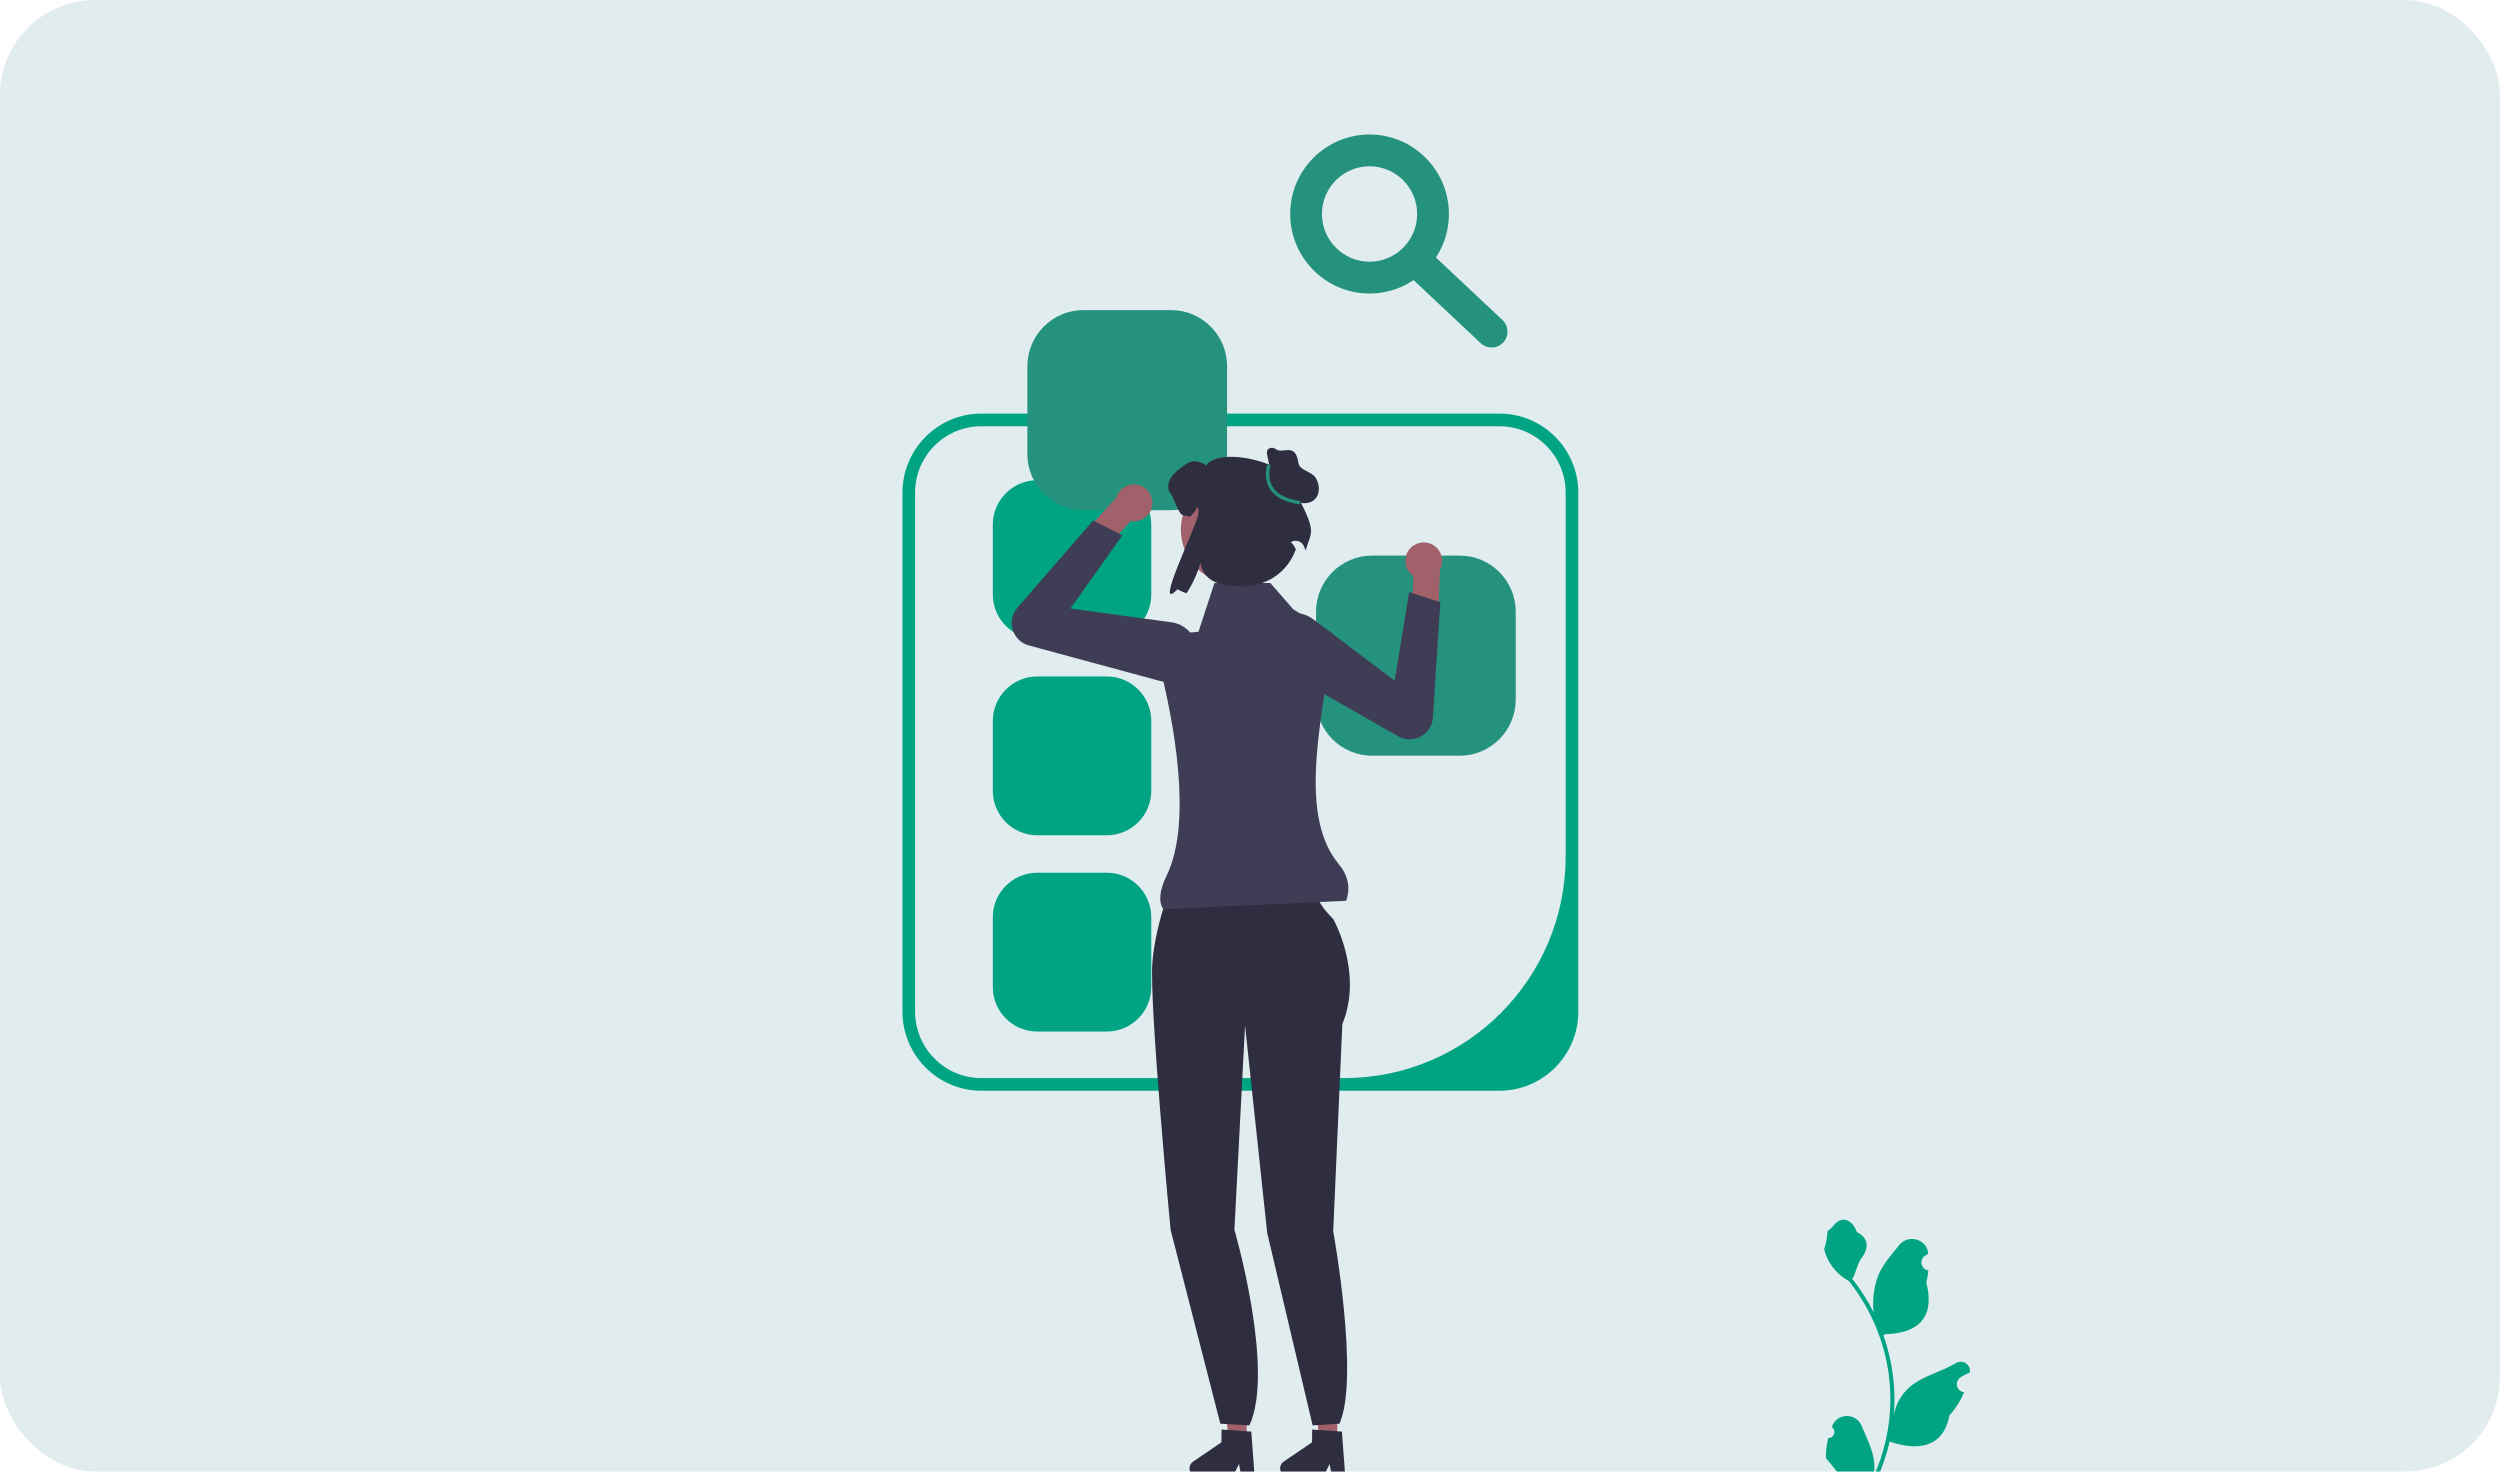 <svg width="632" height="372" viewBox="0 0 632 372" fill="none" xmlns="http://www.w3.org/2000/svg">
    <g clip-path="url(#clip0_3_4077)">
        <rect width="632" height="372" rx="24" fill="#E1ECEF"/>
        <g clip-path="url(#clip1_3_4077)">
            <path d="M379.036 275.739H248.1C237.094 275.739 228.141 266.768 228.141 255.741V124.551C228.141 113.523 237.094 104.552 248.1 104.552H379.036C390.042 104.552 398.995 113.523 398.995 124.551V255.741C398.995 266.768 390.042 275.739 379.036 275.739ZM248.1 107.752C238.841 107.752 231.334 115.273 231.334 124.551V255.741C231.334 265.018 238.841 272.539 248.1 272.539H339.817C370.737 272.539 395.802 247.425 395.802 216.446V124.551C395.802 115.273 388.295 107.752 379.036 107.752L248.1 107.752Z" fill="#00A482"/>
            <path d="M262.216 121.394C256.019 121.394 250.978 126.445 250.978 132.655V150.279C250.978 156.488 256.019 161.54 262.216 161.54H279.807C286.004 161.54 291.045 156.488 291.045 150.279V132.655C291.045 126.445 286.004 121.394 279.807 121.394H262.216Z" fill="#00A482"/>
            <path d="M262.216 171.01C256.019 171.01 250.978 176.061 250.978 182.271V199.895C250.978 206.104 256.019 211.156 262.216 211.156H279.807C286.004 211.156 291.045 206.104 291.045 199.895V182.271C291.045 176.061 286.004 171.01 279.807 171.01H262.216Z" fill="#00A482"/>
            <path d="M262.216 220.626C256.019 220.626 250.978 225.677 250.978 231.887V249.511C250.978 255.72 256.019 260.772 262.216 260.772H279.807C286.004 260.772 291.045 255.72 291.045 249.511V231.887C291.045 225.677 286.004 220.626 279.807 220.626H262.216Z" fill="#00A482"/>
            <path d="M273.881 78.394C266.073 78.394 259.72 84.758 259.72 92.582V114.79C259.72 122.613 266.073 128.978 273.881 128.978H296.046C303.854 128.978 310.207 122.613 310.207 114.79V92.582C310.207 84.758 303.854 78.394 296.046 78.394H273.881Z" fill="#25927E"/>
            <path d="M346.853 140.455C339.044 140.455 332.692 146.82 332.692 154.643V176.851C332.692 184.675 339.044 191.039 346.853 191.039H369.017C376.826 191.039 383.178 184.675 383.178 176.851V154.643C383.178 146.82 376.826 140.455 369.017 140.455H346.853Z" fill="#25927E"/>
            <path d="M315.128 363.985L310.626 363.947L308.632 346.139L315.278 346.195L315.128 363.985Z" fill="#A0616A"/>
            <path d="M300.705 371.159C300.696 372.269 301.589 373.183 302.701 373.193L311.654 373.268L313.221 370.085L313.797 373.285L317.175 373.315L316.322 361.905L315.147 361.826L310.353 361.495L308.806 361.391L308.779 364.62L301.588 369.507C301.04 369.88 300.711 370.497 300.705 371.159Z" fill="#2F2E41"/>
            <path d="M338.038 363.985L333.535 363.947L331.542 346.139L338.188 346.195L338.038 363.985Z" fill="#A0616A"/>
            <path d="M323.615 371.159C323.605 372.269 324.499 373.183 325.611 373.193L334.564 373.268L336.131 370.085L336.706 373.285L340.084 373.315L339.231 361.905L338.056 361.826L333.263 361.495L331.716 361.391L331.689 364.62L324.497 369.507C323.95 369.88 323.621 370.497 323.615 371.159Z" fill="#2F2E41"/>
            <path d="M297.459 220.013L315.711 220.59L333.002 224.44C333.002 224.44 331.273 226.558 337.037 232.332C337.037 232.332 344.722 245.807 339.342 258.897L337.037 311.257C337.037 311.257 343.759 348.167 338.623 359.915L331.835 360.34L320.349 311.683L314.75 259.282L312.06 310.872C312.06 310.872 322.35 346.283 315.853 360.34L308.501 359.915L295.922 310.872C295.922 310.872 290.542 254.277 291.311 243.497C292.079 232.717 297.459 220.013 297.459 220.013Z" fill="#2F2E41"/>
            <path d="M358.753 137.276C356.258 137.923 354.759 140.475 355.405 142.974C355.701 144.12 356.399 145.052 357.305 145.668L357.305 145.674L356.951 154.264L363.511 157.306L364.035 144.087L363.989 144.089C364.558 143.073 364.755 141.847 364.441 140.63C363.795 138.13 361.248 136.629 358.753 137.276Z" fill="#A0616A"/>
            <path d="M322.085 167.933C320.706 166.564 319.907 164.709 319.877 162.691C319.837 159.983 321.191 157.526 323.499 156.118C326.157 154.496 329.481 154.66 331.967 156.535L352.569 172.078L356.24 149.688L364.121 152.23L362.241 181.384C362.109 183.424 360.959 185.22 359.163 186.19C357.368 187.16 355.238 187.136 353.465 186.125L323.692 169.153C323.094 168.812 322.555 168.401 322.085 167.933Z" fill="#3F3D56"/>
            <path d="M290.67 124.752C291.987 126.972 291.259 129.841 289.043 131.161C288.028 131.765 286.878 131.935 285.802 131.733L285.797 131.738L280.013 138.088L273.216 135.62L282.133 125.863L282.164 125.896C282.474 124.774 283.196 123.764 284.274 123.122C286.489 121.803 289.353 122.532 290.67 124.752Z" fill="#A0616A"/>
            <path d="M293.169 172.123L260.099 163.172C258.13 162.639 256.601 161.154 256.007 159.199C255.414 157.244 255.859 155.157 257.199 153.615L276.35 131.585L283.733 135.34L270.607 153.829L296.159 157.325C299.242 157.747 301.718 159.975 302.466 163.002C303.115 165.63 302.35 168.33 300.419 170.225C298.98 171.637 297.108 172.39 295.167 172.39C294.504 172.39 293.833 172.302 293.169 172.123Z" fill="#3F3D56"/>
            <path d="M340.315 227.716L294.072 229.841C292.801 227.908 293.145 225.003 294.924 221.364C301.64 207.626 296.539 181.635 293.108 168.102C292.146 164.305 294.73 160.53 298.621 160.14L302.981 159.703L307.011 147.376H321.127L326.983 154.079L336.921 160.128C335.112 178.797 327.404 205.16 338.385 218.381C340.787 221.272 341.468 224.399 340.315 227.716Z" fill="#3F3D56"/>
            <path d="M312.273 147.661C319.867 147.661 326.022 141.493 326.022 133.885C326.022 126.277 319.867 120.109 312.273 120.109C304.68 120.109 298.524 126.277 298.524 133.885C298.524 141.493 304.68 147.661 312.273 147.661Z" fill="#A0616A"/>
            <path d="M327.832 125.067C329.745 118.079 308.896 112.087 304.844 117.714C304.281 116.914 302.199 116.428 301.244 116.674C300.288 116.919 299.485 117.533 298.701 118.127C297.623 118.956 296.506 119.815 295.845 121.008C295.179 122.196 295.076 123.815 295.972 124.846C296.683 125.666 297.931 130.022 298.999 130.237C299.744 130.39 300.371 130.512 300.909 130.601C301.39 129.899 302.614 129.017 302.526 128.168C303.251 128.649 302.986 129.495 302.84 130.36C302.353 133.24 291.387 155.536 297.668 148.966C298.29 149.334 299.059 149.677 299.945 149.991C301.449 147.719 302.684 145.039 303.497 142.236L303.503 142.288C303.783 144.724 305.559 146.722 307.91 147.404C317.338 150.141 324.964 146.125 327.588 138.884C326.627 136.93 326.209 137.142 326.295 137.084C327.494 136.275 329.141 136.804 329.657 138.158C329.809 138.557 329.947 138.897 330.066 139.154C331.433 134.255 333.059 134.962 327.832 125.067Z" fill="#2F2E41"/>
            <path d="M321.328 119.997L320.365 115.064C320.284 114.649 320.207 114.199 320.393 113.82C320.633 113.334 321.25 113.132 321.786 113.209C322.322 113.287 322.723 113.778 323.257 113.872C325.112 114.201 327.564 112.365 328.229 117.01C328.506 118.946 331.59 119.151 332.62 120.813C333.65 122.475 333.777 124.874 332.371 126.232C331.248 127.316 329.445 127.441 327.987 126.887C326.529 126.333 325.359 125.214 324.337 124.034C323.315 122.854 322.389 121.577 321.21 120.555" fill="#2F2E41"/>
            <path d="M328.566 127.5C324.804 126.974 322.24 125.603 320.944 123.426C319.249 120.576 320.385 117.439 320.434 117.307L321.229 117.603C321.218 117.632 320.188 120.504 321.678 122.998C322.836 124.938 325.194 126.17 328.683 126.658L328.566 127.5Z" fill="#25927E"/>
            <path d="M346.221 74.197C335.161 74.197 326.162 65.18 326.162 54.099C326.162 43.017 335.161 34 346.221 34C357.281 34 366.281 43.017 366.281 54.099C366.281 65.18 357.281 74.197 346.221 74.197ZM346.221 42.039C339.584 42.039 334.185 47.449 334.185 54.099C334.185 60.748 339.584 66.158 346.221 66.158C352.858 66.158 358.257 60.748 358.257 54.099C358.257 47.449 352.858 42.039 346.221 42.039Z" fill="#25927E"/>
            <path d="M377.084 87.856C376.101 87.856 375.116 87.497 374.342 86.769L355.514 69.09C353.896 67.573 353.814 65.029 355.33 63.41C356.843 61.785 359.381 61.704 360.999 63.225L379.827 80.904C381.445 82.421 381.527 84.965 380.011 86.584C379.222 87.43 378.154 87.856 377.084 87.856Z" fill="#25927E"/>
            <path d="M462.175 363.533C463.539 363.619 464.293 361.921 463.261 360.931L463.158 360.522C463.172 360.49 463.185 360.457 463.199 360.424C464.578 357.129 469.254 357.151 470.621 360.452C471.835 363.381 473.381 366.316 473.761 369.413C473.932 370.78 473.855 372.173 473.552 373.515C476.397 367.289 477.894 360.491 477.894 353.655C477.894 351.937 477.8 350.219 477.608 348.506C477.45 347.105 477.233 345.712 476.951 344.332C475.429 336.871 472.132 329.765 467.377 323.83C465.092 322.578 463.185 320.622 462.034 318.276C461.62 317.43 461.296 316.52 461.143 315.592C461.403 315.627 462.123 311.657 461.927 311.414C462.29 310.862 462.939 310.588 463.335 310.051C465.304 307.376 468.017 307.843 469.433 311.478C472.458 313.008 472.488 315.545 470.631 317.985C469.45 319.538 469.288 321.638 468.252 323.301C468.358 323.437 468.469 323.57 468.576 323.707C470.531 326.219 472.222 328.92 473.647 331.757C473.244 328.604 473.839 324.805 474.853 322.356C476.007 319.566 478.171 317.217 480.076 314.805C482.365 311.908 487.057 313.172 487.46 316.845C487.464 316.88 487.468 316.916 487.472 316.951C487.189 317.111 486.912 317.281 486.641 317.461C485.096 318.484 485.63 320.883 487.46 321.166L487.502 321.173C487.399 322.194 487.225 323.207 486.969 324.202C489.413 333.673 484.136 337.122 476.602 337.277C476.435 337.363 476.273 337.448 476.107 337.529C476.87 339.683 477.48 341.892 477.932 344.131C478.337 346.109 478.619 348.109 478.776 350.117C478.973 352.651 478.956 355.197 478.742 357.727L478.755 357.637C479.297 354.851 480.806 352.249 482.998 350.446C486.264 347.758 490.877 346.769 494.4 344.608C496.096 343.568 498.269 344.912 497.973 346.882L497.958 346.976C497.434 347.19 496.922 347.438 496.427 347.716C496.144 347.876 495.867 348.045 495.596 348.225C494.052 349.249 494.586 351.648 496.416 351.931L496.457 351.937C496.487 351.941 496.513 351.946 496.543 351.95C495.643 354.091 494.389 356.078 492.82 357.791C491.291 366.058 484.727 366.843 477.706 364.435H477.702C476.934 367.785 475.813 371.058 474.371 374.177H462.473C462.43 374.045 462.392 373.908 462.354 373.776C463.454 373.844 464.563 373.78 465.646 373.579C464.763 372.494 463.88 371.4 462.998 370.315C462.976 370.293 462.959 370.272 462.942 370.251C462.494 369.695 462.042 369.144 461.595 368.588L461.594 368.588C461.566 366.883 461.771 365.183 462.175 363.533Z" fill="#00A482"/>
        </g>
    </g>
    <defs>
        <clipPath id="clip0_3_4077">
            <rect width="632" height="372" rx="24" fill="white"/>
        </clipPath>
        <clipPath id="clip1_3_4077">
            <rect width="365" height="341" fill="white" transform="translate(133 34)"/>
        </clipPath>
    </defs>
</svg>
